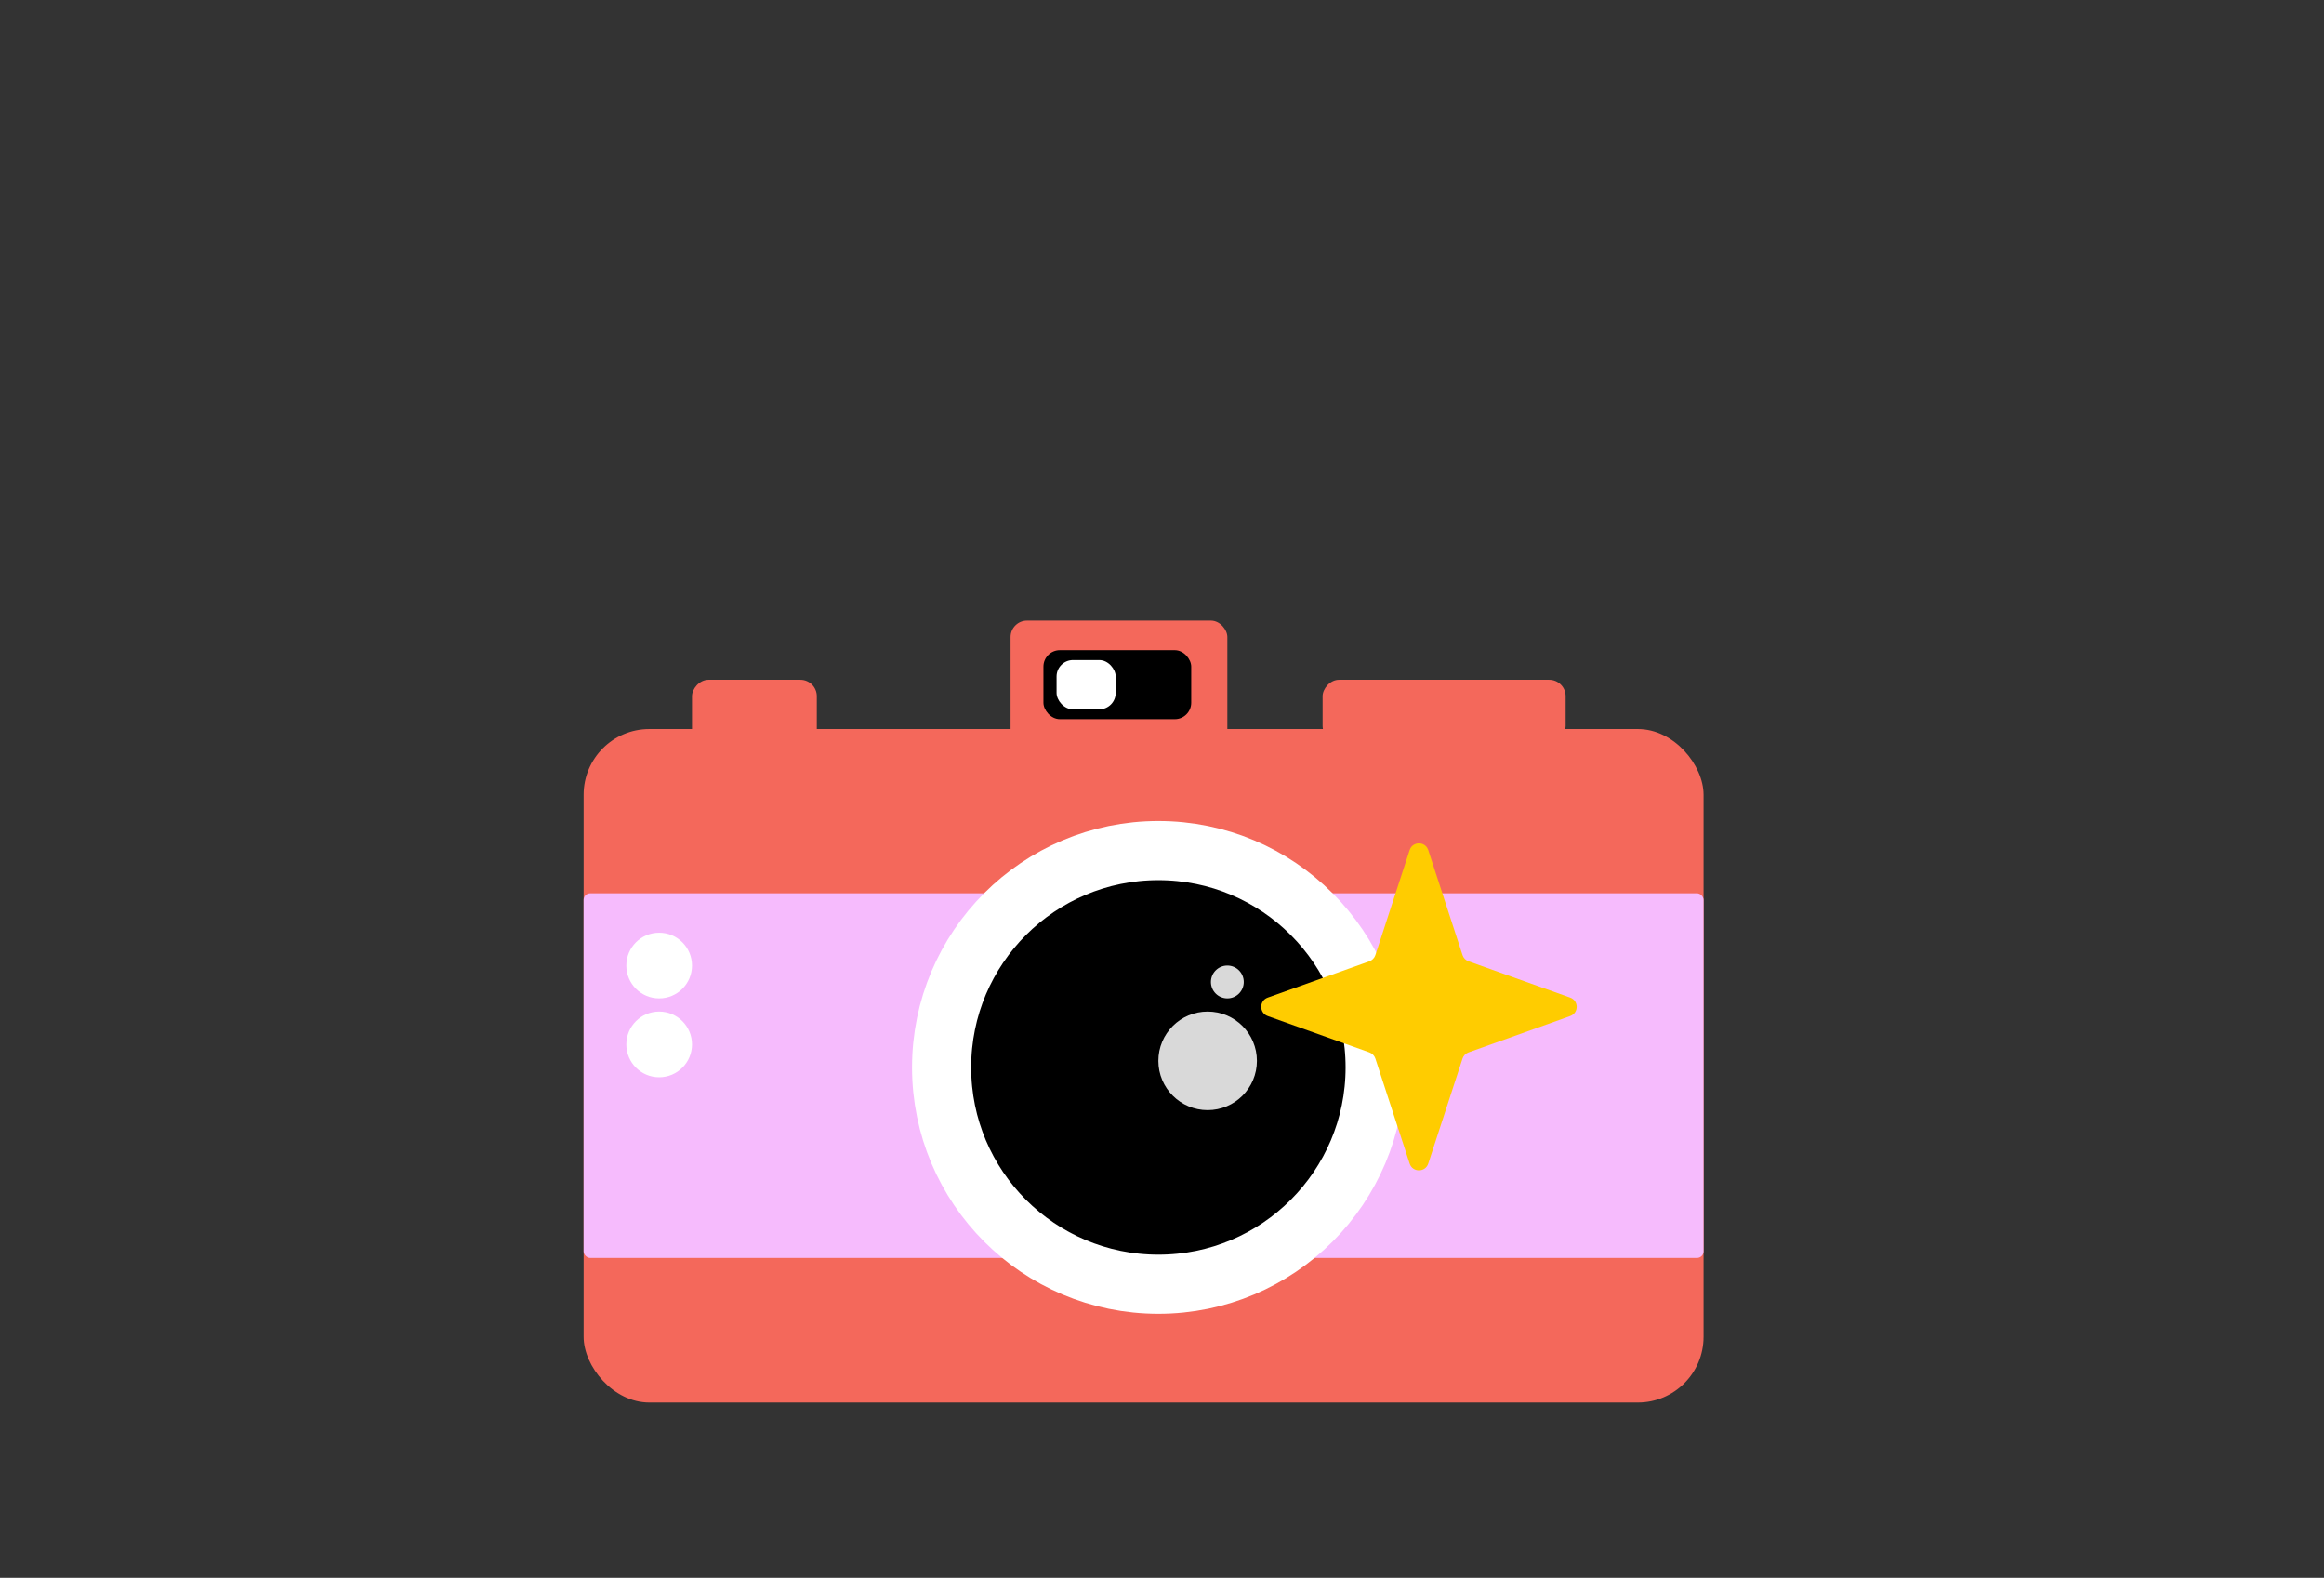 <svg width="442" height="300" viewBox="0 0 442 300" fill="none" xmlns="http://www.w3.org/2000/svg">
<rect x="0" y="0" width="442" height="300" fill="#333333" stroke="none"/>
<rect x="111" y="138.613" width="213" height="128.05" rx="12.493" fill="#F4685B"/>
<rect x="111" y="169.844" width="213" height="69.334" rx="1.249" fill="#F6BBFD"/>
<circle cx="220.31" cy="202.949" r="41.226" fill="black" stroke="white" stroke-width="11.243"/>
<circle cx="233.428" cy="186.705" r="3.123" fill="#D9D9D9"/>
<circle cx="229.68" cy="201.702" r="9.37" fill="#D9D9D9"/>
<circle cx="125.367" cy="183.582" r="6.246" fill="white"/>
<circle cx="125.367" cy="198.578" r="6.246" fill="white"/>
<rect x="192.201" y="118" width="41.226" height="24.361" rx="3.123" fill="#F4685B"/>
<rect width="23.736" height="13.117" rx="3.123" transform="matrix(-1 0 0 1 155.348 129.246)" fill="#F4685B"/>
<rect width="46.223" height="11.868" rx="3.123" transform="matrix(-1 0 0 1 297.768 129.246)" fill="#F4685B"/>
<rect x="198.451" y="123.621" width="28.108" height="13.117" rx="3.123" fill="black"/>
<rect x="200.949" y="125.5" width="11.243" height="9.37" rx="3.123" fill="white"/>
<path d="M268.098 161.633C268.657 159.92 271.081 159.92 271.64 161.633L278.157 181.597C278.336 182.145 278.758 182.579 279.301 182.773L298.629 189.678C300.278 190.267 300.278 192.599 298.629 193.188L279.301 200.092C278.758 200.286 278.336 200.721 278.157 201.269L271.64 221.232C271.081 222.946 268.657 222.946 268.098 221.232L261.581 201.269C261.402 200.721 260.98 200.286 260.437 200.092L241.109 193.188C239.46 192.599 239.46 190.267 241.109 189.678L260.437 182.773C260.98 182.579 261.402 182.145 261.581 181.597L268.098 161.633Z" fill="#FFCC00"/>
</svg>

